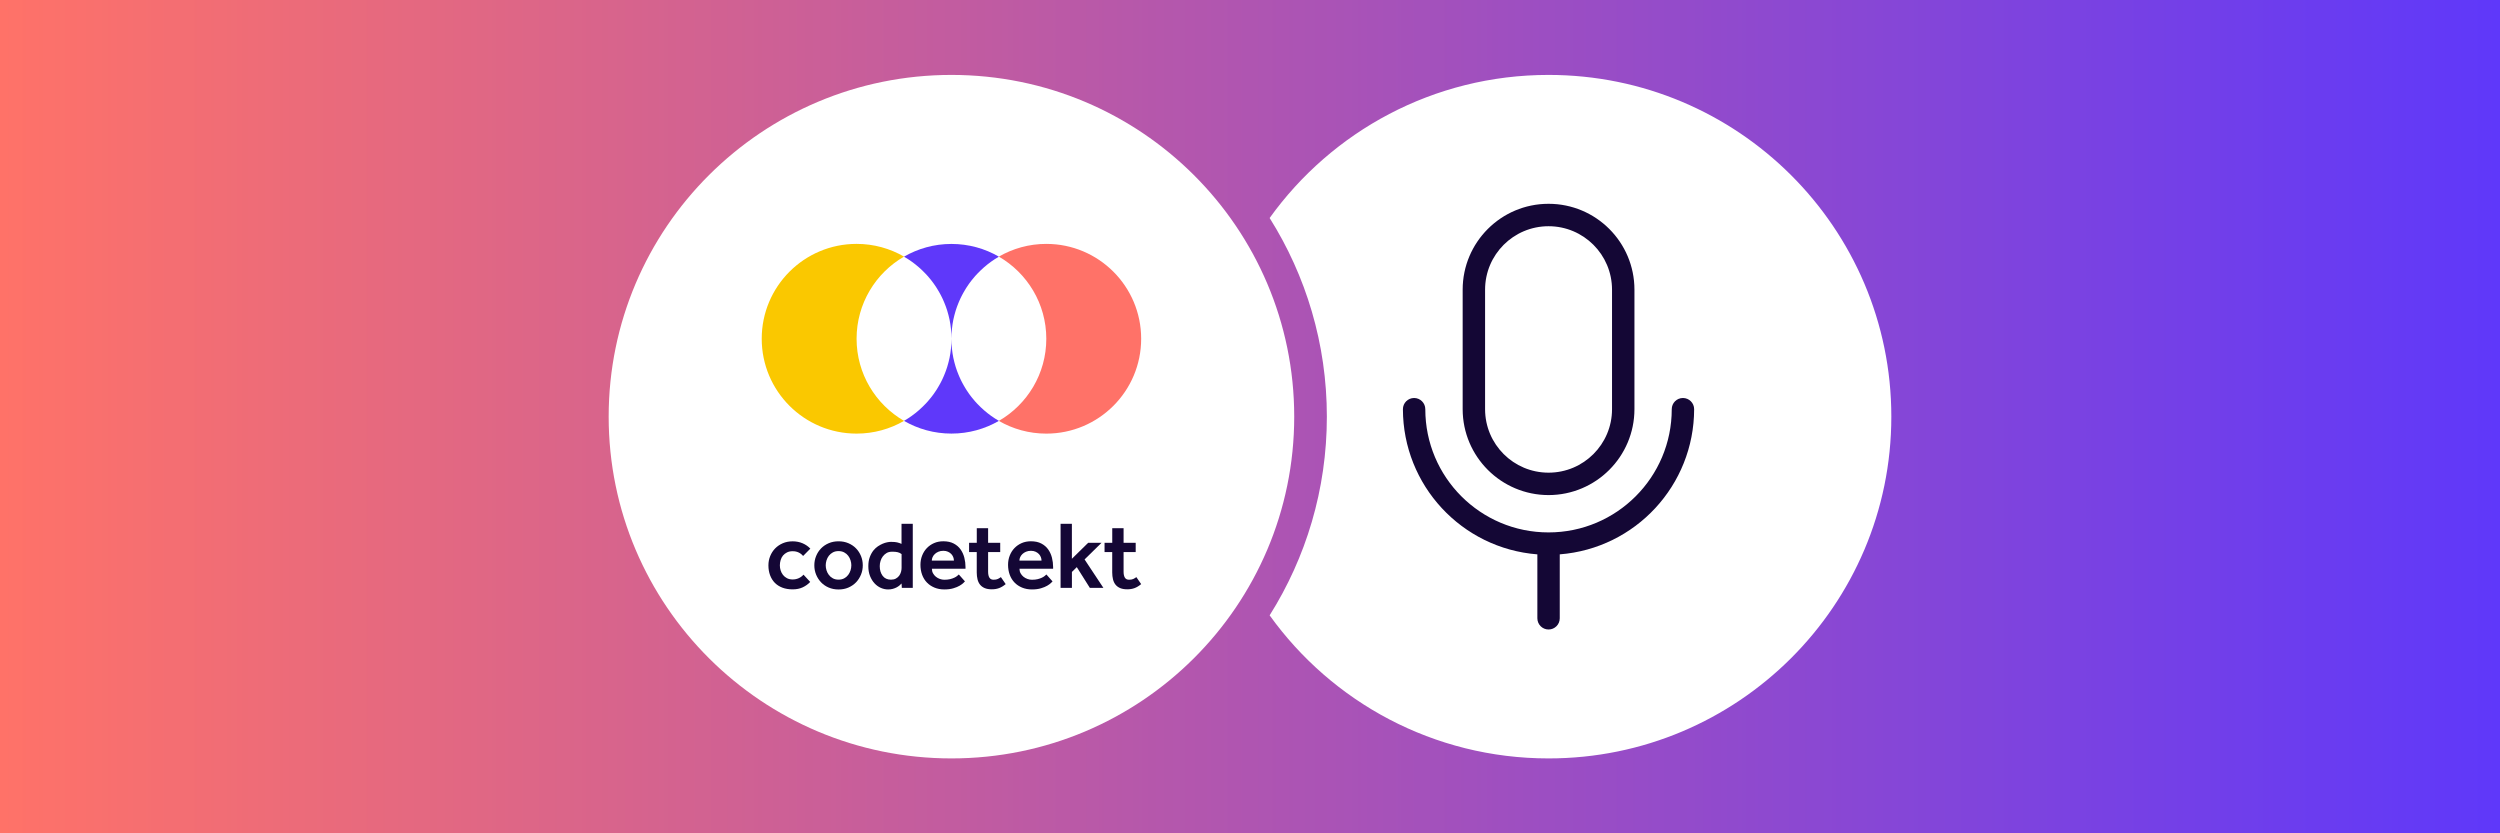 <?xml version="1.0" encoding="UTF-8"?> <svg xmlns="http://www.w3.org/2000/svg" xmlns:xlink="http://www.w3.org/1999/xlink" id="Ebene_1" viewBox="0 0 900 300"><rect x="0" y="0" width="900" height="300" fill="#333333" stroke="none"/><defs><style>.cls-1{fill:#5f38fa;}.cls-2{fill:#ff7268;}.cls-3{fill:#140735;}.cls-4{fill:#fac800;}.cls-5{fill:#fff;}.cls-6{fill:url(#Unbenannter_Verlauf_31);}</style><linearGradient id="Unbenannter_Verlauf_31" x1="0" y1="150" x2="900" y2="150" gradientUnits="userSpaceOnUse"><stop offset="0" stop-color="#ff7268"></stop><stop offset="1" stop-color="#5f38fa"></stop></linearGradient></defs><path class="cls-6" d="M900,300H0V0h900v300Z"></path><path class="cls-5" d="M557.48,26.97c-41.4,0-78.03,20.33-100.41,51.51,13.05,20.73,20.6,45.24,20.6,71.52s-7.55,50.79-20.6,71.52c22.38,31.19,59.02,51.51,100.41,51.51,68.15,0,123.4-55.08,123.4-123.03s-55.25-123.03-123.4-123.03Z"></path><ellipse id="Oval_2" class="cls-5" cx="342.52" cy="150" rx="123.4" ry="123.03"></ellipse><path class="cls-3" d="M557.48,178.23c17.07-.02,30.9-13.85,30.92-30.92v-43.02c0-17.08-13.84-30.92-30.92-30.92s-30.92,13.84-30.92,30.92v43.02c.02,17.07,13.85,30.9,30.92,30.92ZM534.63,104.29c0-12.62,10.23-22.85,22.85-22.85s22.85,10.23,22.85,22.85v43.02c0,12.62-10.23,22.85-22.85,22.85s-22.85-10.23-22.85-22.85v-43.02ZM561.51,199.57v23.02c0,2.23-1.81,4.03-4.03,4.03s-4.03-1.81-4.03-4.03v-23.02c-27.29-2.13-48.36-24.89-48.4-52.26,0-2.23,1.81-4.03,4.03-4.03s4.03,1.81,4.03,4.03c0,24.5,19.86,44.36,44.36,44.36s44.36-19.86,44.36-44.36c0-2.23,1.81-4.03,4.03-4.03s4.03,1.81,4.03,4.03c-.04,27.38-21.1,50.13-48.4,52.26Z"></path><path class="cls-3" d="M291.67,209.5c-.76.81-1.66,1.45-2.7,1.94s-2.25.73-3.63.73-2.62-.21-3.7-.62c-1.08-.42-1.99-1-2.73-1.76-.74-.76-1.3-1.67-1.69-2.73-.39-1.06-.59-2.24-.59-3.53,0-1.18.21-2.29.64-3.34.43-1.05,1.02-1.97,1.78-2.75.76-.78,1.68-1.41,2.75-1.87,1.07-.46,2.25-.69,3.55-.69s2.51.24,3.6.71c1.08.47,2.01,1.11,2.77,1.92l-2.59,2.63c-.46-.53-1-.95-1.63-1.25-.62-.3-1.34-.45-2.14-.45s-1.46.14-2.04.43c-.58.29-1.05.66-1.44,1.12-.38.46-.66,1-.85,1.63-.18.62-.28,1.26-.28,1.9s.09,1.23.28,1.83c.18.6.47,1.14.85,1.63.38.48.86.88,1.44,1.18.58.3,1.26.45,2.04.45s1.54-.16,2.21-.47c.67-.31,1.23-.73,1.69-1.26l2.42,2.63Z"></path><path class="cls-3" d="M293.16,203.52c0-1.18.21-2.29.64-3.34.43-1.05,1.02-1.97,1.78-2.75.76-.78,1.68-1.41,2.75-1.87,1.07-.46,2.25-.69,3.55-.69s2.47.23,3.55.69c1.07.46,1.99,1.08,2.75,1.87.76.78,1.35,1.7,1.78,2.75.43,1.05.64,2.16.64,3.34s-.21,2.29-.64,3.34c-.43,1.05-1.02,1.97-1.78,2.77-.76.8-1.68,1.42-2.75,1.89s-2.25.69-3.55.69-2.47-.23-3.55-.69c-1.07-.46-1.99-1.09-2.75-1.89s-1.35-1.72-1.78-2.77c-.43-1.05-.64-2.16-.64-3.34ZM301.87,208.67c.78,0,1.46-.16,2.04-.47.58-.31,1.05-.72,1.44-1.23.38-.51.66-1.06.85-1.66.18-.6.28-1.2.28-1.8s-.09-1.17-.28-1.78c-.18-.61-.47-1.16-.85-1.66-.38-.5-.86-.9-1.44-1.21-.58-.31-1.26-.47-2.04-.47s-1.46.16-2.04.47c-.58.31-1.05.71-1.44,1.21-.38.5-.66,1.05-.85,1.66-.18.61-.28,1.21-.28,1.78s.09,1.2.28,1.8c.18.6.47,1.15.85,1.66.38.51.86.92,1.44,1.23.58.31,1.26.47,2.04.47Z"></path><path class="cls-3" d="M324.56,210.05c-.21.23-.46.47-.76.73-.3.25-.65.48-1.05.69-.4.21-.85.38-1.35.52-.5.14-1.05.21-1.68.21-.88,0-1.74-.18-2.59-.55-.85-.37-1.61-.91-2.28-1.63-.67-.71-1.21-1.59-1.63-2.63s-.62-2.22-.62-3.56c0-1.27.18-2.38.55-3.34.37-.96.83-1.77,1.38-2.44.46-.55.97-1.01,1.52-1.38.55-.37,1.11-.67,1.68-.92.56-.24,1.11-.42,1.64-.52.53-.1.99-.16,1.38-.16.53,0,.97.02,1.31.05.35.03.66.08.93.14.28.06.53.13.76.22.23.09.5.2.8.31v-7.23h4.05v23.07h-3.94l-.1-1.59ZM324.56,199.47c-.39-.32-.85-.55-1.37-.67-.52-.13-1.18-.19-1.99-.19s-1.48.16-2.01.47c-.53.31-.99.72-1.38,1.23-.35.46-.62,1-.81,1.61-.2.61-.29,1.25-.29,1.92,0,1.38.35,2.54,1.04,3.46.69.92,1.69,1.38,3.01,1.38.69,0,1.28-.13,1.76-.4.48-.27.88-.61,1.18-1.02.3-.42.52-.87.66-1.37.14-.5.21-.97.21-1.44v-4.98Z"></path><path class="cls-3" d="M347.39,209.29c-.07.07-.26.26-.57.57-.31.31-.76.64-1.35.99-.59.35-1.34.66-2.25.93-.91.28-2,.42-3.27.42s-2.47-.22-3.53-.66c-1.06-.44-1.97-1.04-2.72-1.82-.75-.77-1.33-1.7-1.73-2.78-.4-1.08-.61-2.28-.61-3.6,0-1.2.2-2.31.61-3.34.4-1.03.97-1.92,1.69-2.68.73-.76,1.59-1.36,2.59-1.8,1-.44,2.12-.66,3.34-.66,1.48,0,2.73.27,3.75.81,1.03.54,1.85,1.25,2.47,2.13.62.88,1.07,1.87,1.35,2.97.28,1.11.42,2.24.42,3.39v.59h-12.1c0,.6.13,1.14.4,1.63.26.48.61.9,1.04,1.25.43.35.91.61,1.45.8.54.19,1.08.28,1.61.28.78,0,1.47-.07,2.06-.22s1.09-.32,1.5-.52c.42-.2.75-.4,1.02-.62.27-.22.47-.4.61-.54l2.21,2.49ZM343.41,201.82c0-.42-.08-.83-.24-1.25-.16-.42-.4-.79-.71-1.12-.31-.33-.71-.61-1.19-.83-.48-.22-1.04-.33-1.66-.33-.67,0-1.26.11-1.78.33-.52.22-.95.5-1.3.83-.35.33-.61.71-.8,1.12-.18.42-.28.83-.28,1.25h7.96Z"></path><path class="cls-3" d="M351.64,198.74h-2.77v-3.32h2.77v-5.26h4.08v5.26h4.36v3.32h-4.36v7.09c0,.92.16,1.63.47,2.13.31.5.81.74,1.5.74.65,0,1.16-.09,1.54-.28.38-.18.74-.4,1.09-.66l1.73,2.52c-.81.67-1.6,1.15-2.39,1.44-.78.29-1.66.43-2.63.43s-1.83-.14-2.52-.43-1.25-.7-1.68-1.23c-.43-.53-.73-1.17-.92-1.92-.18-.75-.28-1.57-.28-2.47v-7.37Z"></path><path class="cls-3" d="M378.93,209.29c-.07.07-.26.26-.57.57s-.76.64-1.35.99c-.59.35-1.34.66-2.25.93-.91.28-2,.42-3.27.42s-2.47-.22-3.53-.66c-1.06-.44-1.97-1.04-2.72-1.82-.75-.77-1.33-1.7-1.73-2.78-.4-1.08-.61-2.28-.61-3.6,0-1.2.2-2.31.61-3.34.4-1.03.97-1.92,1.69-2.68.73-.76,1.59-1.36,2.59-1.8,1-.44,2.12-.66,3.34-.66,1.48,0,2.73.27,3.75.81,1.03.54,1.85,1.25,2.47,2.13.62.88,1.07,1.87,1.35,2.97.28,1.11.42,2.24.42,3.39v.59h-12.11c0,.6.13,1.14.4,1.63.26.48.61.9,1.04,1.25.43.35.91.61,1.45.8.54.19,1.08.28,1.61.28.78,0,1.47-.07,2.06-.22.59-.15,1.09-.32,1.5-.52.42-.2.75-.4,1.02-.62.27-.22.47-.4.61-.54l2.21,2.49ZM374.95,201.82c0-.42-.08-.83-.24-1.25-.16-.42-.4-.79-.71-1.12-.31-.33-.71-.61-1.19-.83-.48-.22-1.04-.33-1.66-.33-.67,0-1.26.11-1.78.33-.52.22-.95.5-1.3.83-.35.33-.61.71-.8,1.12s-.28.83-.28,1.25h7.95Z"></path><path class="cls-3" d="M381.8,188.57h4.08v12.59l5.85-5.74h4.81l-6.09,5.98,6.78,10.24h-4.88l-4.7-7.47-1.76,1.73v5.74h-4.08v-23.07Z"></path><path class="cls-3" d="M400.41,198.74h-2.77v-3.32h2.77v-5.26h4.08v5.26h4.36v3.32h-4.36v7.09c0,.92.16,1.63.47,2.13.31.5.81.74,1.5.74.65,0,1.16-.09,1.54-.28.38-.18.74-.4,1.09-.66l1.73,2.52c-.81.67-1.6,1.15-2.39,1.44-.78.29-1.66.43-2.63.43s-1.83-.14-2.52-.43-1.25-.7-1.68-1.23c-.43-.53-.73-1.17-.92-1.92-.18-.75-.28-1.57-.28-2.47v-7.37Z"></path><path class="cls-1" d="M342.58,120c.03-.5.06-.99.11-1.48,0-.02,0-.04,0-.06.05-.5.12-1,.19-1.5.02-.14.04-.27.06-.41.07-.45.15-.9.24-1.35.01-.05.02-.1.03-.15.1-.47.21-.94.33-1.41.04-.15.08-.3.12-.45.1-.39.21-.78.33-1.17.03-.1.06-.2.09-.3.13-.43.28-.85.43-1.27.06-.17.12-.34.19-.5.12-.32.25-.64.38-.96.08-.18.15-.37.23-.55.15-.35.3-.69.46-1.03.09-.19.18-.38.28-.57.12-.25.25-.49.38-.74.15-.28.3-.56.46-.84.14-.24.27-.49.42-.72.13-.22.26-.43.39-.65.11-.17.22-.35.33-.52.25-.39.51-.77.78-1.15.09-.13.18-.26.28-.39.17-.24.35-.47.53-.7.08-.11.17-.22.25-.32.39-.49.79-.98,1.21-1.45.01-.01.03-.03.04-.04.22-.25.45-.5.68-.74.05-.06.1-.11.16-.16.72-.75,1.47-1.47,2.25-2.16.02-.02.04-.04.07-.06.81-.71,1.66-1.38,2.54-2.01,0,0,0,0,0,0,.89-.64,1.82-1.24,2.78-1.79-5.02-2.91-10.85-4.58-17.08-4.58s-12.05,1.67-17.08,4.58c.96.55,1.88,1.15,2.78,1.79,0,0,0,0,0,0,.88.63,1.73,1.3,2.54,2.01.02.02.04.04.07.06.78.68,1.53,1.4,2.25,2.16.05.05.1.11.16.16.23.24.46.49.68.74.01.01.03.03.04.04.42.47.82.95,1.21,1.45.09.11.17.21.25.32.18.23.36.47.53.7.09.13.19.26.28.39.27.38.53.76.78,1.15.11.17.22.34.33.52.13.21.27.43.39.65.14.24.28.48.42.72.16.28.31.56.46.84.13.24.25.49.38.74.09.19.19.38.28.57.16.34.32.68.46,1.03.08.18.15.36.23.55.13.32.26.64.38.96.06.17.12.33.19.5.15.42.3.84.43,1.27.03.1.06.2.09.3.12.39.23.78.33,1.17.04.15.08.3.12.45.12.47.23.94.33,1.41.01.05.02.1.03.15.09.45.17.89.24,1.35.02.14.04.27.06.41.07.5.14,1,.19,1.5,0,.02,0,.04,0,.06.05.49.08.99.11,1.48,0,.13.01.26.02.4.02.52.04,1.04.04,1.56,0-.52.02-1.04.04-1.56,0-.13.01-.26.02-.4"></path><path class="cls-1" d="M342.46,123.91c-.03.5-.06.99-.11,1.48,0,.02,0,.04,0,.06-.05.5-.12,1-.19,1.5-.02.14-.04.27-.06.41-.07.45-.15.9-.24,1.35-.01.05-.02.1-.03.15-.1.47-.21.94-.33,1.41-.04.15-.08.3-.12.45-.1.39-.21.78-.33,1.17-.03.1-.06.2-.09.3-.13.43-.28.85-.43,1.27-.06.17-.12.34-.19.5-.12.32-.25.64-.38.96-.08.18-.15.37-.23.55-.15.35-.3.69-.46,1.03-.09.19-.18.38-.28.57-.12.25-.25.49-.38.74-.15.28-.3.56-.46.84-.14.24-.27.49-.42.72-.13.22-.26.43-.39.65-.11.17-.22.35-.33.52-.25.39-.51.77-.78,1.15-.09.13-.18.26-.28.39-.17.24-.35.47-.53.7-.08.11-.17.22-.25.32-.39.49-.79.98-1.21,1.45-.01.01-.03.03-.04.04-.22.25-.45.5-.68.74-.05.06-.1.11-.16.16-.72.75-1.47,1.47-2.25,2.16-.02.02-.04.04-.07.06-.82.71-1.66,1.38-2.54,2.01,0,0,0,0,0,0-.89.64-1.82,1.24-2.78,1.79,5.02,2.91,10.85,4.58,17.08,4.58s12.05-1.67,17.08-4.58c-.96-.55-1.88-1.15-2.78-1.79,0,0,0,0,0,0-.88-.63-1.73-1.3-2.54-2.01-.02-.02-.04-.04-.07-.06-.78-.68-1.53-1.4-2.25-2.16-.05-.05-.1-.11-.16-.16-.23-.24-.46-.49-.68-.74-.01-.01-.03-.03-.04-.04-.42-.47-.82-.95-1.21-1.45-.09-.11-.17-.21-.25-.32-.18-.23-.36-.47-.53-.7-.09-.13-.19-.26-.28-.39-.27-.38-.53-.76-.78-1.15-.11-.17-.22-.34-.33-.52-.13-.21-.27-.43-.39-.65-.14-.24-.28-.48-.42-.72-.16-.28-.31-.56-.46-.84-.13-.24-.25-.49-.38-.74-.09-.19-.19-.38-.28-.57-.16-.34-.31-.68-.46-1.03-.08-.18-.15-.36-.23-.55-.13-.32-.26-.64-.38-.96-.06-.17-.12-.33-.19-.5-.15-.42-.3-.84-.43-1.27-.03-.1-.06-.2-.09-.3-.12-.39-.23-.78-.33-1.17-.04-.15-.08-.3-.12-.45-.12-.47-.23-.94-.33-1.41-.01-.05-.02-.1-.03-.15-.09-.45-.17-.89-.24-1.35-.02-.14-.04-.27-.06-.41-.07-.5-.14-1-.19-1.5,0-.02,0-.04,0-.06-.05-.49-.08-.99-.11-1.48,0-.13-.01-.26-.02-.4-.02-.52-.04-1.04-.04-1.56,0,.52-.02,1.04-.04,1.56,0,.13-.01.26-.02.4"></path><path class="cls-2" d="M376.67,87.8c-6.22,0-12.05,1.67-17.08,4.58,10.2,5.91,17.08,16.93,17.08,29.57s-6.87,23.66-17.08,29.57c5.02,2.91,10.85,4.58,17.08,4.58,18.86,0,34.15-15.29,34.15-34.15s-15.29-34.15-34.15-34.15"></path><path class="cls-4" d="M308.37,121.95c0-12.64,6.87-23.67,17.08-29.57-5.02-2.91-10.85-4.58-17.08-4.58-18.86,0-34.15,15.29-34.15,34.15s15.29,34.15,34.15,34.15c6.22,0,12.05-1.67,17.08-4.58-10.2-5.91-17.08-16.93-17.08-29.57"></path></svg> 